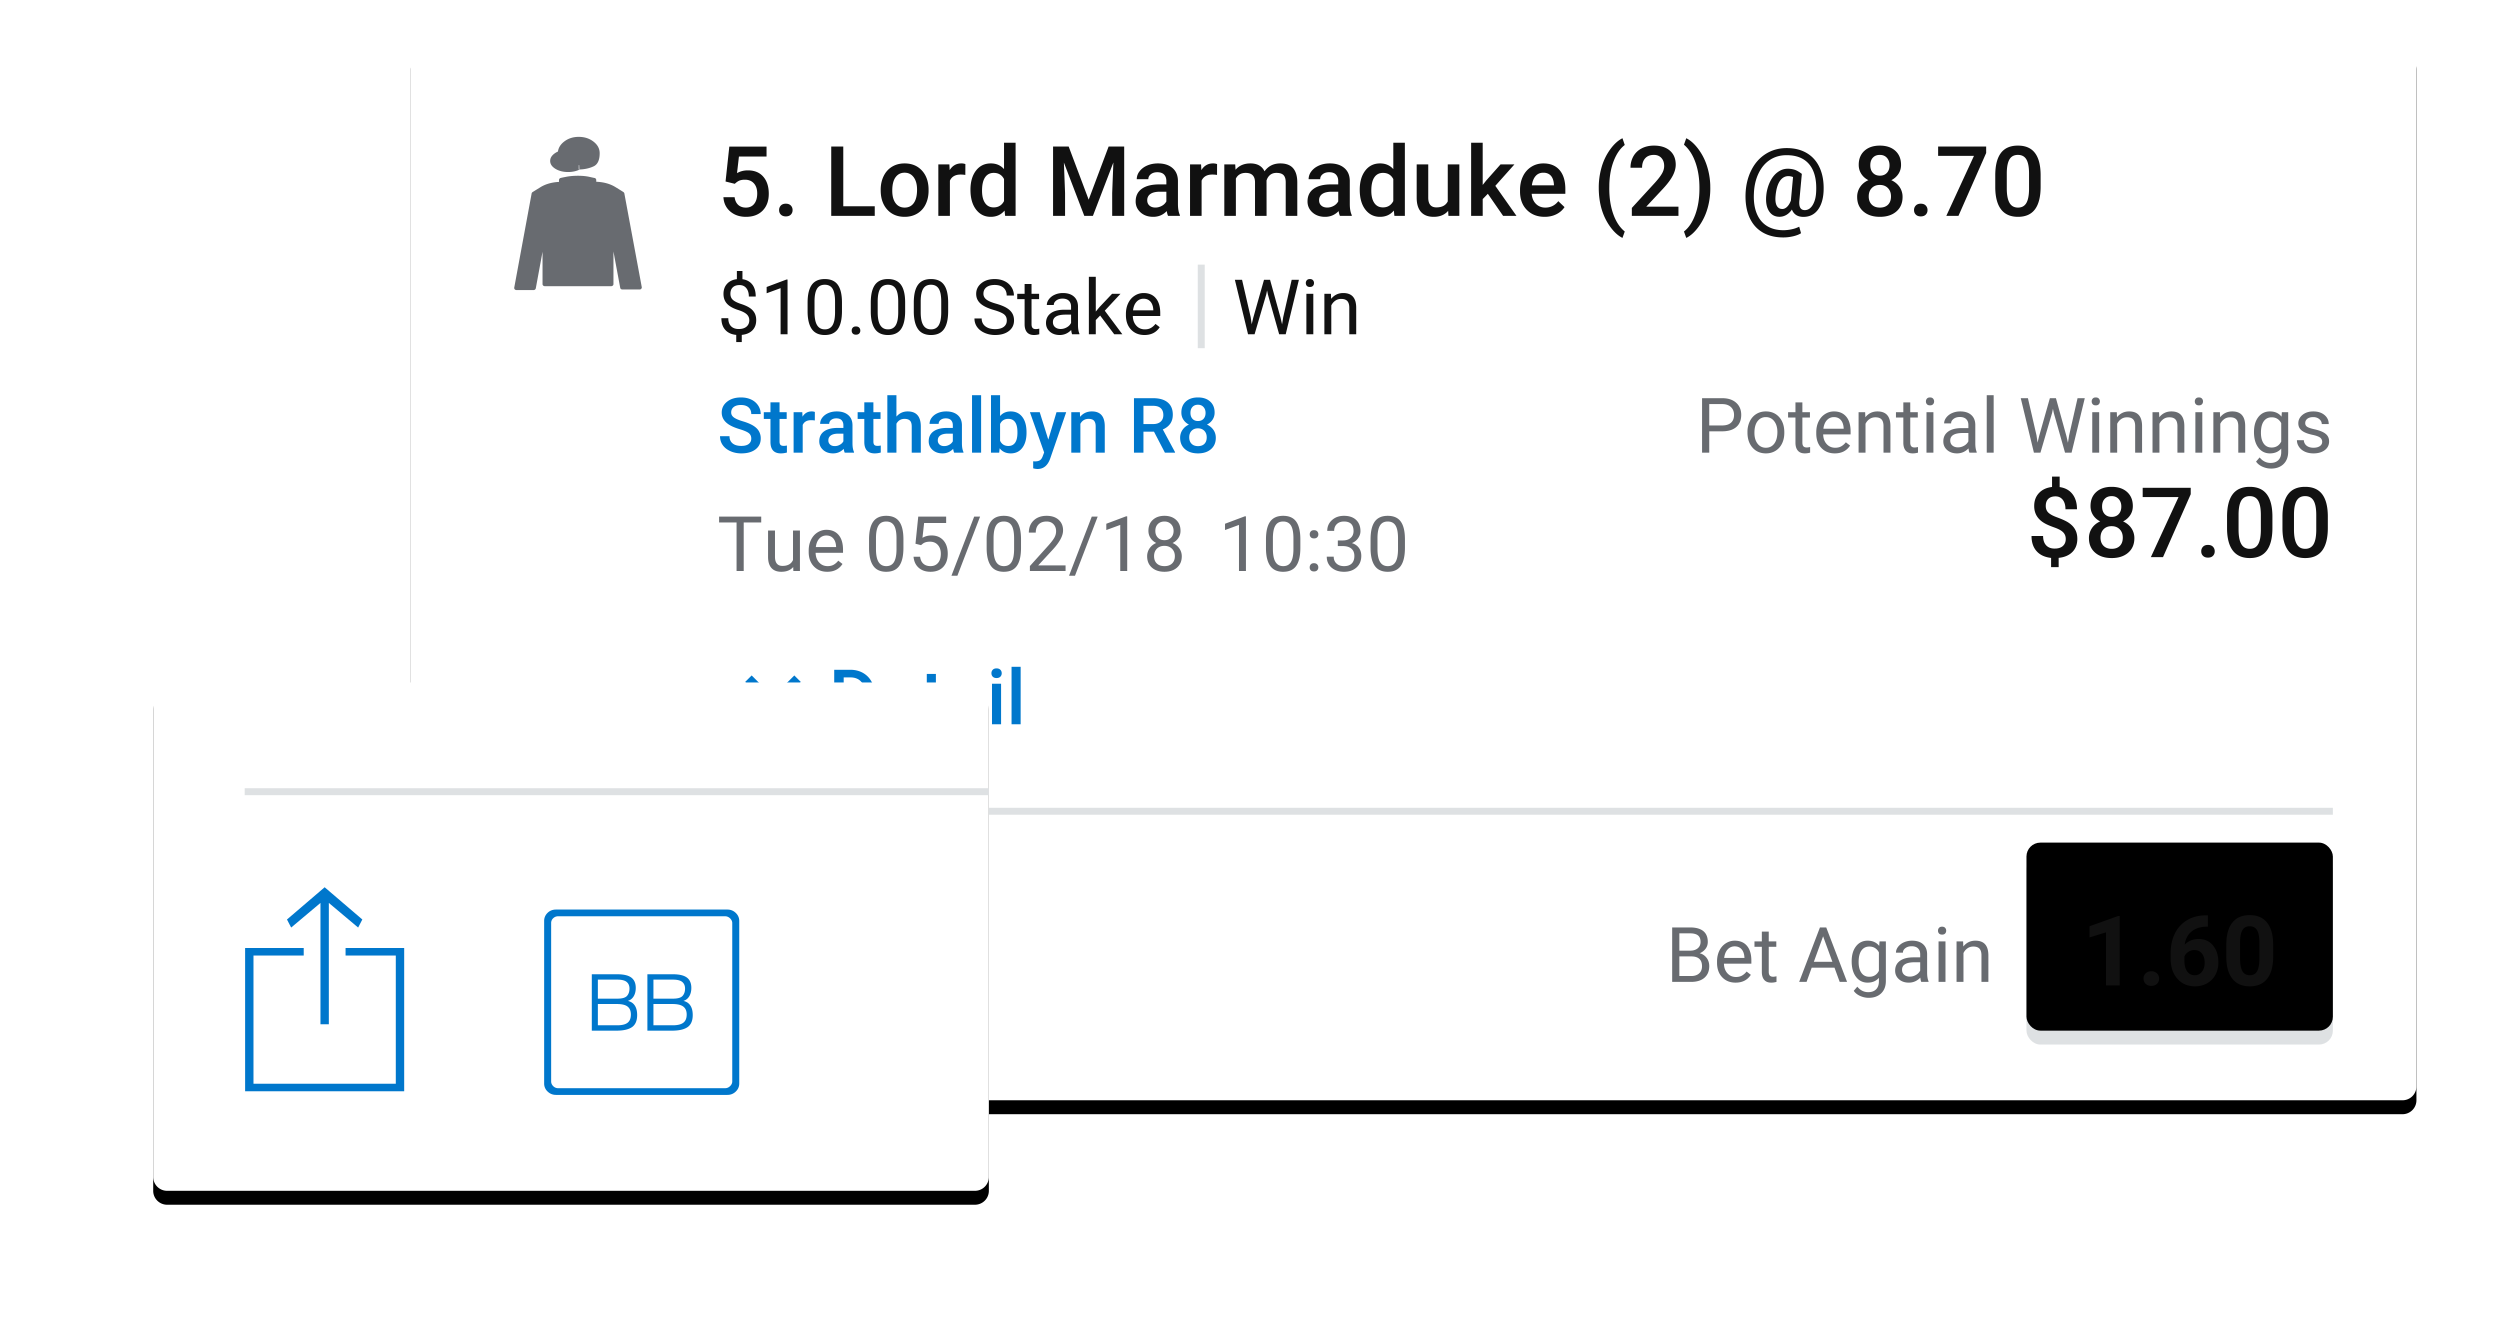 <svg width="359" height="190" xmlns="http://www.w3.org/2000/svg" xmlns:xlink="http://www.w3.org/1999/xlink"><defs><path d="M2 0h284a2 2 0 0 1 2 2v148a2 2 0 0 1-2 2H2a2 2 0 0 1-2-2V2a2 2 0 0 1 2-2Z" id="b"/><path d="M20.43 3.547H3.593a.684.684 0 0 0-.502.205.684.684 0 0 0-.206.503v16.584c0 .182.069.346.206.49a.666.666 0 0 0 .502.218H20.43a.678.678 0 0 0 .491-.217.678.678 0 0 0 .217-.491V4.255a.628.628 0 0 0-.057-.263.823.823 0 0 0-.171-.24.732.732 0 0 0-.217-.148.628.628 0 0 0-.263-.057Zm.218-.703c.329 0 .61.117.844.351.235.235.352.516.352.844v17.016c0 .328-.117.61-.352.843a1.15 1.15 0 0 1-.844.352H3.375a1.15 1.15 0 0 1-.844-.352 1.15 1.15 0 0 1-.351-.843V4.039c0-.328.113-.61.34-.844a1.14 1.14 0 0 1 .855-.351h17.273ZM6.984 15.524V9.616H9.54c.656 0 1.133.117 1.43.352.297.234.445.593.445 1.078 0 .344-.07.637-.21.879-.142.242-.337.402-.587.48.313.078.547.242.703.492.157.25.235.579.235.985 0 .594-.172 1.015-.516 1.265-.344.25-.867.375-1.57.375H6.984Zm.61-3.352h1.968c.485 0 .81-.098.973-.293.164-.195.246-.45.246-.762 0-.297-.093-.527-.281-.691-.188-.164-.5-.246-.938-.246H7.595v1.992Zm0 2.789h1.945c.484 0 .836-.09 1.055-.27.219-.18.328-.464.328-.855 0-.375-.11-.652-.328-.832-.219-.18-.578-.27-1.078-.27H7.594v2.227Zm4.992.562V9.617h2.555c.656 0 1.132.117 1.43.352.296.234.445.593.445 1.078 0 .344-.07.637-.211.879-.14.242-.336.402-.586.48.312.078.547.242.703.492.156.25.234.579.234.985 0 .594-.172 1.015-.515 1.265-.344.25-.868.375-1.57.375h-2.485Zm.61-3.351h1.968c.484 0 .809-.098.973-.293.164-.195.246-.45.246-.762 0-.297-.094-.527-.281-.691-.188-.164-.5-.246-.938-.246h-1.969v1.992Zm0 2.789h1.945c.484 0 .84-.09 1.066-.27.227-.18.34-.464.34-.855 0-.375-.113-.652-.34-.832-.227-.18-.59-.27-1.09-.27h-1.922v2.227Z" id="e"/><path id="f" d="M7.063 1.245 4 4.307.938 1.245 0 2.182l4 4 4-4z"/><path d="M2.782 22H.312a.286.286 0 0 1-.13-.032.409.409 0 0 1-.107-.075.542.542 0 0 1-.064-.13.199.199 0 0 1 0-.128L2.503 8.143c0-.03.01-.061.032-.097a.5.5 0 0 1 .075-.097c.043-.028.43-.268 1.16-.72.731-.45 1.619-.705 2.665-.762v-.258c0-.072.021-.136.064-.193a.275.275 0 0 1 .172-.108c.014-.014.28-.071.795-.172.515-.1 1.081-.15 1.697-.15.63 0 1.182.054 1.654.161.473.107.724.161.752.161a.27.27 0 0 1 .15.108.314.314 0 0 1 .065.193v.236c1.074.043 1.991.298 2.75.763.76.466 1.153.713 1.182.741a.5.5 0 0 1 .075.097.193.193 0 0 1 .032.097l2.492 13.406a.232.232 0 0 1 0 .14.267.267 0 0 1-.064.118.207.207 0 0 1-.107.086.406.406 0 0 1-.13.021h-2.47a.348.348 0 0 1-.215-.064.29.29 0 0 1-.107-.194l-.967-5.199v4.684a.276.276 0 0 1-.097.214.329.329 0 0 1-.225.086h-9.54a.329.329 0 0 1-.225-.086.276.276 0 0 1-.097-.214V16.5l-.967 5.242a.321.321 0 0 1-.322.258Zm9.496-19.658c0 .988-.29 1.618-.87 1.89-.58.273-1.242.423-1.987.452-.23.114-.487.204-.774.268a4.1 4.1 0 0 1-.902.097c-.716 0-1.325-.154-1.826-.462-.501-.308-.752-.684-.752-1.128 0-.286.1-.544.3-.773.201-.23.473-.423.817-.58.086-.588.412-1.085.978-1.494C7.827.204 8.497 0 9.27 0c.83 0 1.54.23 2.126.688.588.458.881 1.01.881 1.654ZM9.271 4.684h.085l-.021-.623h-.064v.623Z" id="g"/><path d="M2 0h116a2 2 0 0 1 2 2v69a2 2 0 0 1-2 2H2a2 2 0 0 1-2-2V2a2 2 0 0 1 2-2Z" id="i"/><path d="M25.04 8.721v20.572H2.198V8.72h8.416v1.083H3.4V28.21h20.437V9.804h-7.213V8.721h8.415ZM13.018 2.25 8.811 5.786 8.21 4.629 13.62 0l5.41 4.629-.602 1.157-4.207-3.536v17.421h-1.203V2.25Z" id="j"/><path d="M29.108.964H5.121a.994.994 0 0 0-.716.282.92.92 0 0 0-.293.69v22.743c0 .25.098.475.293.673a.966.966 0 0 0 .716.298h23.987c.26 0 .494-.1.7-.298.206-.198.31-.423.31-.673V1.935a.834.834 0 0 0-.082-.36 1.13 1.13 0 0 0-.553-.532.924.924 0 0 0-.375-.079ZM29.421 0c.467 0 .868.16 1.202.482.334.322.5.707.5 1.157v23.336c0 .45-.166.836-.5 1.157a1.672 1.672 0 0 1-1.202.482H4.809c-.468 0-.868-.16-1.202-.482a1.55 1.55 0 0 1-.501-1.157V1.639c0-.45.161-.835.484-1.157C3.913.161 4.319 0 4.809 0H29.42ZM9.95 17.39v-8.1h3.64c.936 0 1.615.16 2.038.481.423.322.634.815.634 1.479 0 .471-.1.873-.3 1.205-.2.333-.479.552-.835.66.445.106.779.331 1.002.674.222.343.334.793.334 1.35 0 .815-.245 1.393-.735 1.736-.49.343-1.236.514-2.238.514h-3.54Zm.869-4.597h2.805c.69 0 1.152-.134 1.386-.402.234-.268.35-.616.35-1.045 0-.407-.133-.723-.4-.948-.267-.225-.713-.337-1.336-.337H10.82v2.732Zm0 3.825h2.772c.69 0 1.19-.123 1.502-.37.312-.246.468-.637.468-1.173 0-.514-.156-.895-.468-1.141-.311-.247-.823-.37-1.536-.37H10.82v3.054Zm7.113.771v-8.1h3.64c.935 0 1.614.161 2.037.482.423.322.634.815.634 1.479 0 .471-.1.873-.3 1.205-.2.333-.479.552-.835.66.445.106.78.331 1.002.674.223.343.334.793.334 1.35 0 .815-.245 1.393-.735 1.736-.49.343-1.235.514-2.237.514h-3.54Zm.868-4.596h2.805c.69 0 1.152-.134 1.386-.402.234-.268.35-.616.35-1.045 0-.407-.133-.723-.4-.948-.267-.225-.712-.337-1.336-.337h-2.805v2.732Zm0 3.825h2.772c.69 0 1.197-.123 1.52-.37.322-.246.484-.637.484-1.173 0-.514-.162-.895-.485-1.141-.322-.247-.84-.37-1.552-.37H18.8v3.054Z" id="k"/><filter x="-1.4%" y="-1.3%" width="102.8%" height="105.3%" filterUnits="objectBoundingBox" id="a"><feOffset dy="2" in="SourceAlpha" result="shadowOffsetOuter1"/><feGaussianBlur stdDeviation="1" in="shadowOffsetOuter1" result="shadowBlurOuter1"/><feColorMatrix values="0 0 0 0 0 0 0 0 0 0 0 0 0 0 0 0 0 0 0.2 0" in="shadowBlurOuter1"/></filter><filter x="-2.3%" y="-3.7%" width="104.5%" height="107.4%" filterUnits="objectBoundingBox" id="d"><feOffset dy="-2" in="SourceAlpha" result="shadowOffsetInner1"/><feComposite in="shadowOffsetInner1" in2="SourceAlpha" operator="arithmetic" k2="-1" k3="1" result="shadowInnerInner1"/><feColorMatrix values="0 0 0 0 0 0 0 0 0 0 0 0 0 0 0 0 0 0 0.28 0" in="shadowInnerInner1"/></filter><filter x="-15.8%" y="-23.3%" width="131.7%" height="152.1%" filterUnits="objectBoundingBox" id="h"><feOffset dy="2" in="SourceAlpha" result="shadowOffsetOuter1"/><feGaussianBlur stdDeviation="6" in="shadowOffsetOuter1" result="shadowBlurOuter1"/><feColorMatrix values="0 0 0 0 0 0 0 0 0 0 0 0 0 0 0 0 0 0 0.2 0" in="shadowBlurOuter1"/></filter><rect id="c" x="0" y="0" width="44" height="27" rx="2"/></defs><g fill="none" fill-rule="evenodd"><g transform="translate(59 6)"><use fill="#000" filter="url(#a)" xlink:href="#b"/><use fill="#FFF" xlink:href="#b"/></g><g transform="translate(291 123)"><use fill="#DEE1E3" xlink:href="#c"/><use fill="#000" filter="url(#d)" xlink:href="#c"/></g><path d="M304.394 141.5v-9.967h-.212l-4.122 1.477v1.606l2.358-.731v7.615h1.976Zm4.532.075c.328 0 .597-.097.806-.29a.981.981 0 0 0 .315-.756.995.995 0 0 0-.318-.765c-.212-.196-.48-.294-.803-.294-.32 0-.585.098-.797.294a.995.995 0 0 0-.317.765c0 .31.104.562.314.756.21.193.476.29.8.29Zm6.282.062c.647 0 1.227-.146 1.74-.438.512-.291.909-.7 1.19-1.223.28-.525.42-1.11.42-1.757 0-1.012-.256-1.828-.766-2.448-.51-.62-1.199-.93-2.064-.93-.807 0-1.475.27-2.003.807.109-.802.436-1.428.98-1.88.545-.45 1.264-.683 2.157-.697h.192v-1.627h-.328c-1.008.005-1.893.234-2.656.687a4.486 4.486 0 0 0-1.757 1.921c-.408.827-.612 1.781-.612 2.861v.711c0 1.217.323 2.19.967 2.919.645.73 1.492 1.094 2.54 1.094Zm-.041-1.593c-.47 0-.834-.186-1.094-.557-.26-.372-.39-.888-.39-1.549v-.601a1.576 1.576 0 0 1 1.442-.91c.448 0 .803.167 1.067.5.265.332.397.77.397 1.312 0 .533-.131.968-.393 1.303a1.244 1.244 0 0 1-1.029.502Zm7.902 1.593c1.099 0 1.933-.365 2.502-1.094.57-.73.855-1.782.855-3.158v-1.832c-.014-1.336-.308-2.36-.882-3.073-.574-.713-1.404-1.07-2.488-1.07-1.085 0-1.916.36-2.492 1.08-.577.72-.865 1.775-.865 3.165v1.832c.014 1.336.308 2.361.882 3.076.574.716 1.404 1.074 2.488 1.074Zm0-1.593c-.487 0-.842-.197-1.063-.591-.22-.395-.331-.997-.331-1.808v-2.42c.013-.761.13-1.32.352-1.679.22-.357.564-.536 1.029-.536.478 0 .83.188 1.056.564.225.376.338.976.338 1.801v2.365c-.009.78-.12 1.358-.335 1.737-.214.378-.563.567-1.046.567Z" fill="#111" fill-rule="nonzero"/><path d="M242.837 141c.83 0 1.473-.2 1.928-.602.455-.4.682-.952.682-1.654 0-.458-.123-.853-.368-1.184a1.814 1.814 0 0 0-1.002-.674 2.02 2.02 0 0 0 .849-.653c.208-.28.312-.604.312-.97 0-.687-.214-1.206-.642-1.557-.428-.35-1.066-.526-1.915-.526h-2.557V141h2.713Zm-.124-4.485h-1.557v-2.487h1.525c.512 0 .893.098 1.144.293.25.195.376.508.376.937 0 .387-.135.693-.406.919-.27.225-.63.338-1.082.338Zm.145 3.642h-1.702v-2.815h1.718c1.024 0 1.536.471 1.536 1.413 0 .437-.138.78-.416 1.028-.277.25-.656.374-1.136.374Zm6.37.95c.974 0 1.705-.374 2.192-1.122l-.607-.473a2.24 2.24 0 0 1-.64.57c-.243.143-.54.214-.891.214-.494 0-.901-.176-1.222-.529-.32-.352-.488-.815-.502-1.388h3.937v-.414c0-.927-.21-1.64-.629-2.137-.418-.498-1.006-.747-1.761-.747-.462 0-.891.128-1.287.384-.395.256-.703.61-.923 1.064-.22.453-.33.967-.33 1.544v.182c0 .867.246 1.559.74 2.076.495.518 1.136.776 1.923.776Zm1.273-3.544h-2.91c.064-.527.232-.936.504-1.228a1.325 1.325 0 0 1 1.01-.438c.415 0 .745.14.988.417.244.277.38.668.408 1.173v.076Zm3.84 3.544c.248 0 .502-.035.763-.107v-.806c-.2.043-.358.065-.472.065-.233 0-.398-.058-.495-.175-.096-.116-.145-.29-.145-.523v-3.604h1.085v-.769h-1.085v-1.407H253v1.407h-1.058v.769h1.058v3.604c0 .494.113.875.338 1.144.226.268.56.402 1.005.402Zm5.082-.107.735-2.041h3.277l.746 2.041h1.059l-2.992-7.82h-.903L258.36 141h1.064Zm3.706-2.89h-2.659l1.327-3.657 1.332 3.657Zm5.215 5.178c.752 0 1.35-.217 1.797-.65.445-.433.668-1.026.668-1.778v-5.672h-.907l-.049.645c-.397-.501-.95-.752-1.66-.752-.69 0-1.245.268-1.664.803-.42.535-.629 1.256-.629 2.162 0 .945.21 1.692.631 2.24.421.547.972.821 1.652.821.687 0 1.23-.229 1.627-.687v.5c0 .494-.135.877-.405 1.149s-.647.408-1.13.408c-.617 0-1.138-.263-1.564-.79l-.515.597c.21.311.517.556.918.736.401.179.811.268 1.23.268Zm.086-3.024c-.483 0-.86-.187-1.128-.561-.269-.374-.403-.889-.403-1.544 0-.738.136-1.295.408-1.67.273-.377.65-.565 1.134-.565.608 0 1.065.278 1.37.833v2.653c-.294.57-.754.854-1.381.854Zm5.672.843c.64 0 1.192-.24 1.654-.72.036.294.082.498.14.613h1.042v-.086c-.136-.315-.204-.74-.204-1.273v-2.675c-.015-.587-.212-1.048-.591-1.383-.38-.335-.904-.502-1.574-.502-.422 0-.81.079-1.163.236a2.108 2.108 0 0 0-.838.642c-.206.27-.308.55-.308.84h.999c0-.253.12-.47.36-.65.24-.178.537-.268.891-.268.405 0 .71.103.918.31.208.205.312.482.312.829v.457h-.967c-.834 0-1.481.167-1.941.502-.46.335-.69.805-.69 1.41 0 .497.183.908.55 1.232.367.324.837.486 1.41.486Zm.145-.864c-.326 0-.593-.088-.8-.264-.208-.175-.312-.418-.312-.73 0-.713.609-1.069 1.826-1.069h.779v1.193a1.462 1.462 0 0 1-.607.628c-.28.161-.575.242-.886.242Zm4.635-6.032c.193 0 .34-.054.44-.161.1-.108.15-.242.15-.403a.587.587 0 0 0-.15-.408c-.1-.111-.247-.167-.44-.167s-.34.056-.438.167a.593.593 0 0 0-.147.408c0 .161.049.295.147.403.099.107.245.16.438.16Zm.489 6.789v-5.812h-.994V141h.994Zm2.583 0v-4.141a1.75 1.75 0 0 1 .57-.677c.243-.172.526-.258.848-.258.398 0 .69.1.878.301.188.2.284.51.288.93V141h.993v-3.84c-.01-1.386-.63-2.079-1.858-2.079-.716 0-1.296.28-1.74.838l-.032-.73h-.94V141h.993Z" fill="#686B70" fill-rule="nonzero"/><path d="M71 116h264v1H71z" fill="#DEE1E3"/><g transform="translate(71.5 126)"><use fill="#07C" xlink:href="#e"/></g><g fill-rule="nonzero"><path d="M303.24 80.137c.985 0 1.773-.257 2.365-.77.593-.512.89-1.206.89-2.08a2.5 2.5 0 0 0-.421-1.423c-.28-.419-.68-.75-1.2-.991a2.608 2.608 0 0 0 1.025-.899c.251-.38.376-.814.376-1.302 0-.848-.273-1.52-.82-2.017-.547-.496-1.287-.745-2.222-.745-.93 0-1.668.249-2.214.745-.547.497-.82 1.17-.82 2.017 0 .488.123.922.372 1.302.248.38.587.68 1.015.899-.51.228-.907.554-1.19.978a2.53 2.53 0 0 0-.423 1.435c0 .87.297 1.563.892 2.078.594.515 1.386.773 2.375.773Zm0-5.913c-.424 0-.76-.135-1.008-.404s-.373-.63-.373-1.087c0-.46.123-.823.37-1.09.246-.267.58-.4 1.004-.4.424 0 .761.14 1.012.42.25.28.376.637.376 1.07 0 .456-.124.818-.372 1.087-.249.27-.585.404-1.009.404Zm0 4.587c-.501 0-.894-.146-1.179-.438-.285-.292-.427-.681-.427-1.169 0-.497.144-.895.434-1.196.29-.301.675-.451 1.159-.451.483 0 .871.151 1.165.454.294.303.441.7.441 1.193 0 .506-.14.9-.42 1.183-.28.282-.671.424-1.173.424ZM310.61 80l3.978-9.03v-.923h-6.898v1.333h5.148L308.866 80h1.743Zm6.453.075c.31 0 .549-.085.717-.256a.882.882 0 0 0 .253-.646.914.914 0 0 0-.253-.66c-.168-.175-.408-.263-.717-.263-.306 0-.543.088-.711.263a.914.914 0 0 0-.253.66c0 .264.086.48.26.65.173.168.407.252.704.252Zm6.008.062c1.094 0 1.909-.364 2.444-1.09.536-.728.803-1.806.803-3.237v-1.723c-.013-1.39-.288-2.434-.823-3.13-.536-.698-1.348-1.047-2.437-1.047-1.099 0-1.916.358-2.451 1.073-.536.716-.803 1.79-.803 3.22v1.723c.013 1.39.293 2.44.837 3.148.545.708 1.355 1.063 2.43 1.063Zm0-1.326c-.556 0-.964-.228-1.223-.684-.26-.456-.39-1.148-.39-2.078v-2.256c.014-.875.148-1.519.403-1.931.256-.413.654-.619 1.197-.619.556 0 .961.218 1.216.653.256.435.383 1.12.383 2.054v2.25c-.013.897-.148 1.557-.403 1.978-.255.422-.65.633-1.183.633Zm7.957 1.326c1.094 0 1.909-.364 2.444-1.09.536-.728.803-1.806.803-3.237v-1.723c-.013-1.39-.288-2.434-.823-3.13-.536-.698-1.348-1.047-2.437-1.047-1.099 0-1.916.358-2.451 1.073-.536.716-.803 1.79-.803 3.22v1.723c.013 1.39.293 2.44.837 3.148.545.708 1.355 1.063 2.43 1.063Zm0-1.326c-.556 0-.964-.228-1.223-.684-.26-.456-.39-1.148-.39-2.078v-2.256c.014-.875.148-1.519.403-1.931.256-.413.654-.619 1.197-.619.556 0 .961.218 1.216.653.256.435.383 1.12.383 2.054v2.25c-.013.897-.148 1.557-.403 1.978-.255.422-.65.633-1.183.633ZM295.623 81.442V80.11c.843-.086 1.5-.369 1.972-.847.472-.479.708-1.103.708-1.873 0-.41-.062-.768-.185-1.074a2.485 2.485 0 0 0-.526-.81 3.514 3.514 0 0 0-.841-.625c-.333-.182-.79-.38-1.374-.595-.583-.214-.997-.44-1.24-.68-.245-.24-.366-.557-.366-.954 0-.442.123-.781.369-1.018s.588-.356 1.025-.356c.442 0 .792.166 1.05.496.257.33.386.783.386 1.357h1.654c0-.893-.217-1.62-.65-2.177-.432-.559-1.045-.895-1.838-1.009V68.44h-1.094v1.49c-.789.092-1.413.381-1.873.869-.46.487-.69 1.11-.69 1.866 0 1.117.53 1.96 1.592 2.53.32.173.766.36 1.34.563.574.203.984.431 1.23.684.247.253.37.573.37.96 0 .415-.136.748-.407.998-.271.251-.667.376-1.186.376-.529 0-.938-.157-1.227-.471-.29-.315-.434-.76-.434-1.333h-1.661c0 .902.242 1.627.728 2.174.485.546 1.179.87 2.081.97v1.326h1.087Z" fill="#111"/><path d="M245.448 65v-3.062h1.842c.884 0 1.564-.205 2.038-.615.475-.41.712-.994.712-1.753 0-.72-.243-1.298-.728-1.735-.485-.437-1.155-.655-2.011-.655h-2.884V65h1.03Zm1.853-3.905h-1.853v-3.067h1.912c.512.011.915.156 1.208.435.294.28.44.652.44 1.118 0 .49-.146.865-.44 1.125-.293.26-.716.39-1.267.39Zm6.284 4.012c.523 0 .986-.125 1.388-.376.403-.25.713-.6.93-1.05.216-.449.325-.957.325-1.522v-.07c0-.91-.245-1.638-.734-2.186-.488-.548-1.128-.822-1.92-.822-.512 0-.967.124-1.367.37-.399.248-.71.599-.934 1.053a3.433 3.433 0 0 0-.336 1.537v.07c0 .902.244 1.627.733 2.175.489.547 1.127.821 1.915.821Zm0-.81c-.501 0-.901-.196-1.2-.586-.3-.39-.449-.908-.449-1.552 0-.727.15-1.286.451-1.676.301-.39.697-.586 1.187-.586.502 0 .903.198 1.206.594.303.396.454.912.454 1.55 0 .712-.149 1.266-.446 1.662-.297.396-.698.593-1.203.593Zm5.586.81c.247 0 .501-.035.763-.107v-.806c-.2.043-.358.065-.473.065-.233 0-.398-.058-.494-.175-.097-.116-.145-.29-.145-.523v-3.604h1.085v-.769h-1.085v-1.407h-.994v1.407h-1.058v.769h1.058v3.604c0 .494.113.875.339 1.144.225.268.56.402 1.004.402Zm4.308 0c.973 0 1.704-.374 2.19-1.122l-.606-.473a2.24 2.24 0 0 1-.64.57c-.243.143-.54.214-.89.214-.495 0-.902-.176-1.223-.529-.32-.352-.488-.815-.502-1.388h3.937v-.414c0-.927-.21-1.64-.628-2.137-.42-.498-1.006-.747-1.762-.747-.462 0-.89.128-1.286.384s-.704.61-.924 1.064c-.22.453-.33.967-.33 1.544v.182c0 .867.247 1.559.74 2.076.495.518 1.136.776 1.924.776Zm1.272-3.544h-2.91c.064-.527.232-.936.504-1.228a1.325 1.325 0 0 1 1.01-.438c.415 0 .745.14.988.417.244.277.38.668.408 1.173v.075ZM267.888 65v-4.141a1.75 1.75 0 0 1 .57-.677c.243-.172.526-.258.848-.258.398 0 .69.1.878.301.188.2.284.51.288.93V65h.993v-3.84c-.01-1.386-.63-2.079-1.858-2.079-.716 0-1.296.28-1.74.838l-.033-.73h-.94V65h.994Zm6.773.107c.247 0 .501-.035.763-.107v-.806c-.2.043-.358.065-.473.065-.233 0-.397-.058-.494-.175-.097-.116-.145-.29-.145-.523v-3.604h1.085v-.769h-1.085v-1.407h-.994v1.407h-1.058v.769h1.058v3.604c0 .494.113.875.339 1.144.225.268.56.402 1.004.402Zm2.487-6.896c.193 0 .34-.054.44-.161.1-.108.15-.242.15-.403a.587.587 0 0 0-.15-.408c-.1-.111-.247-.167-.44-.167s-.34.056-.438.167a.593.593 0 0 0-.147.408c0 .161.049.295.147.403.099.107.245.16.438.16Zm.489 6.789v-5.812h-.994V65h.994Zm3.384.107c.64 0 1.192-.24 1.654-.72.036.294.082.498.14.613h1.041v-.086c-.136-.315-.204-.74-.204-1.273v-2.675c-.014-.587-.21-1.048-.59-1.383-.38-.335-.905-.502-1.574-.502-.423 0-.81.079-1.163.236a2.108 2.108 0 0 0-.838.642c-.206.27-.309.55-.309.84h1c0-.253.12-.47.36-.65.239-.178.536-.268.89-.268.405 0 .711.103.92.31.207.205.31.482.31.829v.457h-.966c-.834 0-1.482.167-1.942.502-.46.335-.69.805-.69 1.41 0 .497.184.908.55 1.232.368.324.838.486 1.41.486Zm.145-.864c-.326 0-.593-.088-.8-.264-.208-.175-.312-.418-.312-.73 0-.713.608-1.069 1.826-1.069h.779v1.193a1.462 1.462 0 0 1-.607.628c-.28.161-.575.242-.886.242Zm5.124.757v-8.25h-.994V65h.994Zm6.719 0 1.67-5.699.124-.596.123.596L296.538 65h.94l1.896-7.82h-1.037l-1.214 5.35-.166 1.052-.215-.945-1.51-5.457h-.87l-1.547 5.457-.22.929-.15-1.031-1.236-5.355h-1.03l1.89 7.82h.94Zm7.944-6.79c.193 0 .34-.053.44-.16.1-.108.15-.242.15-.403a.587.587 0 0 0-.15-.408c-.1-.111-.247-.167-.44-.167-.194 0-.34.056-.438.167a.593.593 0 0 0-.148.408c0 .161.05.295.148.403.098.107.244.16.438.16Zm.488 6.79v-5.812h-.993V65h.993Zm2.584 0v-4.141a1.75 1.75 0 0 1 .57-.677c.243-.172.526-.258.848-.258.397 0 .69.1.878.301.188.2.284.51.287.93V65h.994v-3.84c-.01-1.386-.63-2.079-1.858-2.079-.716 0-1.297.28-1.74.838l-.033-.73h-.94V65h.994Zm6.07 0v-4.141a1.75 1.75 0 0 1 .569-.677c.243-.172.526-.258.848-.258.398 0 .69.1.878.301.188.2.284.51.288.93V65h.993v-3.84c-.01-1.386-.63-2.079-1.858-2.079-.716 0-1.296.28-1.74.838l-.032-.73h-.94V65h.993Zm5.666-6.79c.193 0 .34-.053.44-.16.1-.108.15-.242.15-.403a.587.587 0 0 0-.15-.408c-.1-.111-.247-.167-.44-.167-.194 0-.34.056-.438.167a.593.593 0 0 0-.148.408c0 .161.05.295.148.403.098.107.244.16.438.16Zm.489 6.79v-5.812h-.994V65h.994Zm2.583 0v-4.141a1.75 1.75 0 0 1 .57-.677c.243-.172.526-.258.848-.258.397 0 .69.1.878.301.188.2.284.51.288.93V65h.993v-3.84c-.01-1.386-.63-2.079-1.858-2.079-.716 0-1.296.28-1.74.838l-.033-.73h-.94V65h.994Zm7.283 2.288c.752 0 1.351-.217 1.797-.65.446-.433.669-1.026.669-1.778v-5.672h-.908l-.049.645c-.397-.501-.95-.752-1.66-.752-.69 0-1.245.268-1.664.803-.42.535-.629 1.256-.629 2.162 0 .945.21 1.692.631 2.24.421.547.972.821 1.652.821.688 0 1.23-.229 1.628-.687v.5c0 .494-.136.877-.406 1.149s-.647.408-1.13.408c-.616 0-1.137-.263-1.564-.79l-.515.597c.211.311.517.556.918.736.401.179.811.268 1.23.268Zm.086-3.024c-.483 0-.86-.187-1.128-.561-.268-.374-.403-.889-.403-1.544 0-.738.136-1.295.409-1.67.272-.377.65-.565 1.133-.565.609 0 1.065.278 1.37.833v2.653c-.294.57-.754.854-1.38.854Zm6.016.843c.662 0 1.201-.156 1.616-.47.416-.313.624-.73.624-1.248 0-.312-.075-.576-.223-.793-.149-.216-.377-.402-.685-.555-.308-.154-.71-.287-1.206-.398-.496-.11-.839-.227-1.029-.35a.603.603 0 0 1-.284-.542c0-.254.102-.46.306-.617.204-.158.487-.237.849-.237.35 0 .641.099.872.296.231.197.347.431.347.703h.999c0-.53-.205-.965-.615-1.305-.41-.34-.945-.51-1.603-.51-.627 0-1.142.165-1.545.494-.402.33-.604.732-.604 1.209 0 .286.07.533.212.74.142.209.36.388.656.538.295.15.694.28 1.197.387.503.107.856.235 1.058.384a.732.732 0 0 1 .304.625c0 .255-.114.458-.341.61-.228.152-.53.228-.905.228-.408 0-.737-.097-.986-.292a1.029 1.029 0 0 1-.4-.793h-.994c0 .344.102.664.304.96.202.295.482.525.84.69.358.164.77.246 1.236.246Z" fill="#686B70"/></g><g><g transform="translate(107 95.75)" fill="#07C"><path d="M15.045 8.25c.706 0 1.332-.152 1.878-.457a3.112 3.112 0 0 0 1.262-1.3c.295-.562.443-1.213.443-1.954v-.393c0-.73-.147-1.378-.44-1.944a3.15 3.15 0 0 0-1.244-1.31C16.41.584 15.796.43 15.104.43h-2.31v7.82h2.251Zm-.005-1.085h-.886v-5.64h.95c.702 0 1.238.224 1.606.672.37.447.554 1.095.554 1.944v.435c-.007.834-.202 1.475-.583 1.92-.381.446-.928.669-1.641.669Zm7.375 1.192c.483 0 .919-.095 1.307-.287.389-.192.7-.461.932-.808l-.703-.672c-.376.484-.863.725-1.461.725-.426 0-.78-.14-1.061-.419-.281-.279-.441-.658-.48-1.138h3.797V5.23c0-.923-.216-1.638-.648-2.143-.431-.505-1.042-.757-1.834-.757-.498 0-.949.127-1.353.381-.405.255-.72.61-.943 1.067-.224.456-.336.974-.336 1.554v.162c0 .866.257 1.56.771 2.08.514.522 1.184.782 2.012.782Zm1.042-3.555H20.97c.06-.448.201-.797.421-1.048.22-.25.51-.376.868-.376.361 0 .644.112.848.336.205.224.32.554.35.991v.097Zm4.135 3.555c.276 0 .562-.04.86-.123v-1.01a2.01 2.01 0 0 1-.457.054c-.225 0-.382-.05-.47-.148-.088-.098-.131-.259-.131-.48V3.404h1.025v-.967h-1.025V1.026h-1.306v1.412h-.956v.967h.956v3.293c0 1.106.502 1.66 1.504 1.66Zm3.62 0c.602 0 1.11-.216 1.526-.65.043.251.093.432.15.543h1.332v-.091c-.147-.312-.22-.729-.22-1.252v-2.62c-.01-.62-.218-1.101-.623-1.443-.405-.342-.947-.513-1.627-.513-.448 0-.854.079-1.217.236-.363.158-.65.375-.862.653a1.449 1.449 0 0 0-.317.894h1.305a.69.69 0 0 1 .285-.566c.19-.149.433-.223.73-.223.344 0 .6.09.768.27.169.182.253.423.253.723V4.7h-.8c-.856 0-1.514.165-1.974.497-.46.33-.69.806-.69 1.426 0 .49.184.902.553 1.235.369.333.845.5 1.428.5Zm.242-1.047c-.28 0-.502-.074-.669-.223a.763.763 0 0 1-.25-.599c0-.308.122-.546.366-.714.243-.168.607-.253 1.09-.253h.704v1.096c-.115.211-.286.38-.513.505-.227.125-.47.188-.728.188Zm4.651-5.693c.237 0 .42-.066.548-.196a.671.671 0 0 0 .194-.492c0-.2-.065-.367-.194-.5-.129-.132-.311-.198-.548-.198-.236 0-.418.066-.545.199a.693.693 0 0 0-.19.5c0 .196.063.36.19.49.127.131.31.197.545.197Zm.65 6.633V2.438H35.45V8.25h1.305Zm2.81 0V0h-1.306v8.25h1.305Z" fill-rule="nonzero"/><use xlink:href="#f"/></g><g fill="#686B70" fill-rule="nonzero"><path d="M178.916 82v-7.858h-.156l-2.847 1.069v.902l2.004-.736V82h.999Zm5.355.107c.845 0 1.466-.282 1.863-.848.398-.566.596-1.43.596-2.594v-1.29c-.01-1.124-.214-1.955-.612-2.494-.397-.54-1.017-.809-1.858-.809-.849 0-1.472.28-1.87.838-.397.559-.596 1.413-.596 2.562V78.8c.015 1.1.222 1.925.623 2.479.402.553 1.02.83 1.854.83Zm0-.81c-.498 0-.87-.202-1.115-.605-.245-.403-.368-1.027-.368-1.872v-1.59c.007-.794.127-1.383.36-1.767.233-.383.603-.574 1.112-.574.512 0 .886.192 1.122.577.237.385.355.998.355 1.84v1.627c-.01.817-.135 1.414-.373 1.794-.239.38-.603.57-1.093.57Zm4.42-3.98c.204 0 .359-.056.465-.167a.577.577 0 0 0 .158-.414.61.61 0 0 0-.158-.43c-.106-.114-.261-.171-.465-.171-.204 0-.357.057-.46.172a.622.622 0 0 0-.152.43c0 .164.05.302.153.413.102.11.255.166.459.166Zm-.005 4.742c.204 0 .359-.055.464-.166a.577.577 0 0 0 .159-.414.61.61 0 0 0-.159-.43c-.105-.114-.26-.172-.464-.172-.205 0-.358.058-.46.172a.622.622 0 0 0-.153.43c0 .165.051.303.153.414.102.11.255.166.46.166Zm4.318.048c.734 0 1.33-.205 1.788-.617.459-.412.688-.969.688-1.67 0-.455-.117-.84-.352-1.155-.234-.316-.566-.541-.996-.677.38-.158.68-.396.9-.715.22-.318.33-.648.33-.988 0-.695-.21-1.237-.629-1.627-.419-.39-.997-.586-1.734-.586-.699 0-1.274.205-1.727.615-.453.41-.68.925-.68 1.544h.994c0-.404.128-.73.384-.974.256-.246.599-.368 1.029-.368.913 0 1.37.458 1.37 1.375 0 .408-.135.732-.404.972-.268.24-.637.363-1.106.37h-.747v.811h.747c.526.008.93.133 1.208.376.28.244.42.593.42 1.048 0 .469-.128.829-.382 1.08-.254.25-.621.375-1.101.375-.451 0-.811-.123-1.08-.37-.268-.247-.403-.577-.403-.988h-.999c0 .651.23 1.176.69 1.573.46.398 1.058.596 1.792.596Zm6.284 0c.845 0 1.466-.282 1.864-.848.397-.566.596-1.43.596-2.594v-1.29c-.01-1.124-.215-1.955-.612-2.494-.398-.54-1.017-.809-1.859-.809-.848 0-1.471.28-1.869.838-.397.559-.596 1.413-.596 2.562V78.8c.014 1.1.222 1.925.623 2.479.401.553 1.019.83 1.853.83Zm0-.81c-.498 0-.87-.202-1.114-.605-.246-.403-.368-1.027-.368-1.872v-1.59c.007-.794.127-1.383.36-1.767.232-.383.603-.574 1.111-.574.512 0 .887.192 1.123.577.236.385.354.998.354 1.84v1.627c-.01.817-.135 1.414-.373 1.794-.238.38-.602.57-1.093.57ZM106.797 82v-6.972h2.514v-.848h-6.048v.848h2.508V82h1.026Zm5.404.107c.748 0 1.316-.227 1.702-.682l.022.575h.945v-5.812h-.994v4.228c-.25.565-.755.848-1.514.848-.716 0-1.074-.44-1.074-1.321v-3.755h-.994v3.782c.004.705.167 1.238.491 1.598.324.36.796.54 1.416.54Zm6.59 0c.974 0 1.704-.374 2.191-1.122l-.607-.473a2.24 2.24 0 0 1-.639.57c-.243.143-.54.214-.891.214-.494 0-.902-.176-1.222-.529-.32-.352-.488-.815-.502-1.388h3.937v-.414c0-.927-.21-1.64-.629-2.137-.419-.498-1.006-.747-1.762-.747-.461 0-.89.128-1.286.384s-.704.61-.924 1.064c-.22.453-.33.967-.33 1.544v.182c0 .867.247 1.559.741 2.076.494.518 1.135.776 1.923.776Zm1.273-3.544h-2.911c.064-.527.233-.936.505-1.228a1.325 1.325 0 0 1 1.01-.438c.415 0 .744.14.988.417.243.277.38.668.408 1.173v.076Zm7.208 3.544c.845 0 1.466-.282 1.864-.848.397-.566.596-1.43.596-2.594v-1.29c-.01-1.124-.215-1.955-.612-2.494-.398-.54-1.017-.809-1.859-.809-.848 0-1.471.28-1.869.838-.397.559-.596 1.413-.596 2.562V78.8c.014 1.1.222 1.925.623 2.479.401.553 1.019.83 1.853.83Zm0-.81c-.498 0-.87-.202-1.115-.605-.245-.403-.367-1.027-.367-1.872v-1.59c.007-.794.127-1.383.36-1.767.232-.383.603-.574 1.111-.574.512 0 .886.192 1.123.577.236.385.354.998.354 1.84v1.627c-.01.817-.135 1.414-.373 1.794-.238.38-.602.57-1.093.57Zm6.349.81c.78 0 1.388-.231 1.823-.695.435-.464.653-1.099.653-1.904 0-.802-.21-1.439-.629-1.91-.419-.47-.984-.706-1.697-.706-.487 0-.922.113-1.305.338l.236-2.132h3.164v-.918h-4.007l-.398 3.9.795.203.264-.215c.247-.19.587-.284 1.02-.284.473 0 .851.158 1.136.475.285.317.427.737.427 1.26 0 .555-.132.99-.395 1.305-.263.315-.625.472-1.087.472-.423 0-.763-.113-1.02-.34-.259-.228-.418-.566-.479-1.013h-.94c.061.677.31 1.207.747 1.59s1 .574 1.692.574Zm3.861.564 3.26-8.491h-.848l-3.266 8.491h.854Zm6.677-.564c.845 0 1.466-.282 1.863-.848.398-.566.597-1.43.597-2.594v-1.29c-.011-1.124-.215-1.955-.613-2.494-.397-.54-1.017-.809-1.858-.809-.849 0-1.472.28-1.87.838-.397.559-.595 1.413-.595 2.562V78.8c.014 1.1.222 1.925.623 2.479.4.553 1.018.83 1.853.83Zm0-.81c-.498 0-.87-.202-1.115-.605-.245-.403-.368-1.027-.368-1.872v-1.59c.007-.794.127-1.383.36-1.767.233-.383.603-.574 1.112-.574.512 0 .886.192 1.123.577.236.385.354.998.354 1.84v1.627c-.01.817-.135 1.414-.373 1.794-.238.38-.603.57-1.093.57Zm8.857.703v-.811h-3.927l2.095-2.272c.981-1.063 1.472-1.98 1.472-2.75 0-.634-.212-1.141-.634-1.523-.423-.381-.997-.572-1.724-.572-.777 0-1.398.222-1.861.666-.464.444-.696 1.026-.696 1.746h.994c0-.501.137-.893.41-1.174.275-.28.659-.421 1.153-.421.412 0 .741.13.988.392.247.261.37.596.37 1.004 0 .305-.075.599-.228.884-.152.284-.428.654-.83 1.109l-2.706 3.008V82h5.124Zm1.353.671 3.26-8.491h-.848l-3.266 8.491h.854Zm7.498-.671v-7.858h-.156l-2.846 1.069v.902l2.003-.736V82h1Zm5.35.107c.745 0 1.345-.2 1.802-.601.456-.401.685-.94.685-1.617 0-.426-.12-.807-.358-1.144a2.241 2.241 0 0 0-.969-.768c.35-.172.63-.41.835-.714.206-.305.309-.652.309-1.042 0-.66-.212-1.182-.636-1.569-.425-.386-.98-.58-1.668-.58-.691 0-1.248.194-1.67.58-.423.387-.634.91-.634 1.569 0 .386.1.732.3 1.036.2.305.475.543.822.715a2.156 2.156 0 0 0-.959.773 1.99 1.99 0 0 0-.346 1.144c0 .673.226 1.211.68 1.614.452.403 1.055.604 1.807.604Zm0-4.538c-.398 0-.715-.123-.954-.368-.238-.245-.357-.567-.357-.964 0-.416.121-.744.363-.986.241-.241.557-.362.948-.362.38 0 .693.125.94.376.247.25.37.574.37.972 0 .397-.119.719-.357.964s-.556.368-.953.368Zm0 3.727c-.47 0-.835-.127-1.099-.381-.263-.254-.394-.603-.394-1.047 0-.444.135-.802.405-1.075.27-.272.63-.408 1.077-.408.448 0 .81.138 1.088.414.277.276.416.632.416 1.069 0 .44-.133.788-.397 1.044-.265.256-.63.384-1.096.384Z"/></g><path d="M106.459 65.107c.856 0 1.533-.192 2.033-.577.5-.385.75-.903.75-1.555a2.07 2.07 0 0 0-.259-1.05c-.171-.299-.442-.564-.81-.795-.37-.23-.858-.437-1.467-.618-.609-.18-1.046-.367-1.31-.558-.265-.192-.398-.43-.398-.717 0-.34.123-.605.368-.795.245-.19.59-.285 1.034-.285.476 0 .842.116 1.098.347.256.23.384.55.384.958h1.354c0-.45-.122-.862-.365-1.232a2.39 2.39 0 0 0-1.005-.857c-.426-.2-.911-.3-1.455-.3-.82 0-1.487.203-2.001.612-.514.408-.77.927-.77 1.557 0 .72.355 1.304 1.068 1.751.372.233.874.444 1.504.634s1.066.378 1.308.564c.241.186.362.451.362.795 0 .315-.119.568-.357.76-.238.191-.593.287-1.066.287-.548 0-.969-.122-1.262-.365-.294-.244-.44-.587-.44-1.031h-1.36c0 .49.132.92.395 1.289.263.369.632.658 1.107.867.474.21.994.314 1.56.314Zm5.683 0c.275 0 .562-.04.859-.123v-1.01a2.01 2.01 0 0 1-.457.054c-.225 0-.382-.05-.47-.148-.087-.098-.131-.259-.131-.48v-3.245h1.026v-.967h-1.026v-1.412h-1.305v1.412h-.956v.967h.956v3.293c0 1.106.501 1.66 1.504 1.66Zm3.126-.107v-3.975c.207-.458.61-.687 1.208-.687.183 0 .36.014.532.043l.005-1.225a1.222 1.222 0 0 0-.462-.075c-.558 0-.995.252-1.31.757l-.033-.65h-1.246V65h1.306Zm4.36.107c.602 0 1.11-.216 1.526-.65.043.251.093.432.15.543h1.333v-.091c-.147-.312-.22-.729-.22-1.252v-2.62c-.011-.62-.219-1.101-.624-1.443-.404-.342-.947-.513-1.627-.513-.448 0-.853.079-1.217.236-.363.158-.65.375-.862.653a1.449 1.449 0 0 0-.316.894h1.305a.69.69 0 0 1 .284-.566c.19-.149.434-.223.73-.223.345 0 .6.09.769.27.168.182.252.423.252.723v.382h-.8c-.856 0-1.514.165-1.974.497-.46.33-.69.806-.69 1.426 0 .49.184.902.553 1.235.369.333.845.5 1.429.5Zm.243-1.047c-.28 0-.503-.074-.67-.223a.763.763 0 0 1-.249-.599c0-.308.122-.546.365-.714.244-.168.607-.253 1.09-.253h.704v1.096c-.114.211-.285.38-.513.505-.227.125-.47.188-.727.188Zm5.747 1.047c.275 0 .562-.04.86-.123v-1.01a2.01 2.01 0 0 1-.457.054c-.226 0-.383-.05-.47-.148-.088-.098-.132-.259-.132-.48v-3.245h1.026v-.967h-1.026v-1.412h-1.305v1.412h-.956v.967h.956v3.293c0 1.106.501 1.66 1.504 1.66Zm3.11-.107v-4.152c.257-.465.648-.698 1.17-.698.337 0 .592.083.766.25.173.166.26.45.26.851V65h1.305v-3.797c-.017-1.415-.646-2.122-1.885-2.122-.651 0-1.19.247-1.616.741V56.75h-1.306V65h1.306Zm6.617.107c.601 0 1.11-.216 1.525-.65.043.251.093.432.15.543h1.333v-.091c-.147-.312-.22-.729-.22-1.252v-2.62c-.011-.62-.22-1.101-.624-1.443-.404-.342-.947-.513-1.627-.513-.448 0-.853.079-1.217.236-.363.158-.65.375-.862.653a1.449 1.449 0 0 0-.317.894h1.306a.69.69 0 0 1 .284-.566c.19-.149.433-.223.73-.223.344 0 .6.09.769.27.168.182.252.423.252.723v.382h-.8c-.856 0-1.514.165-1.974.497-.46.33-.69.806-.69 1.426 0 .49.184.902.553 1.235.369.333.845.5 1.429.5Zm.241-1.047c-.279 0-.502-.074-.668-.223a.763.763 0 0 1-.25-.599c0-.308.122-.546.365-.714.244-.168.607-.253 1.09-.253h.704v1.096c-.114.211-.285.38-.513.505-.227.125-.47.188-.728.188Zm5.302.94v-8.25h-1.305V65h1.305Zm4.254.107c.705 0 1.26-.266 1.662-.8.403-.533.604-1.251.604-2.154v-.075c0-.945-.202-1.681-.607-2.207-.404-.527-.961-.79-1.67-.79-.638 0-1.144.222-1.52.666V56.75h-1.305V65h1.181l.065-.628c.38.49.91.735 1.59.735Zm-.328-1.063c-.57 0-.97-.252-1.203-.757V60.89c.229-.494.626-.741 1.192-.741.423 0 .745.157.967.473.222.315.333.787.333 1.418v.166c-.007.616-.122 1.076-.344 1.38-.222.305-.537.457-.945.457Zm4.179 3.303c.848 0 1.45-.489 1.804-1.466l2.31-6.693h-1.391l-1.182 3.943-1.23-3.943h-1.407l2.041 5.785-.188.5c-.097.283-.228.484-.395.604-.166.12-.414.18-.744.18l-.247-.016v1.01c.23.064.439.096.629.096Zm6.15-2.347v-4.136c.257-.476.65-.714 1.176-.714.362 0 .622.089.781.266.16.177.24.45.24.819V65h1.305v-3.84c-.022-1.386-.638-2.079-1.848-2.079-.698 0-1.262.26-1.692.779l-.038-.672h-1.23V65h1.306Zm9.055 0v-3.013h1.515L167.28 65h1.456v-.07l-1.757-3.26c.452-.19.803-.461 1.056-.814.252-.353.379-.79.379-1.313 0-.766-.246-1.352-.736-1.756-.49-.405-1.187-.607-2.09-.607h-2.75V65h1.36Zm1.397-4.104h-1.397v-2.62h1.434c.473.007.828.125 1.066.354.239.229.358.553.358.972 0 .401-.13.717-.387.948-.258.231-.616.346-1.074.346Zm6.44 4.211c.773 0 1.393-.201 1.858-.604.466-.403.698-.948.698-1.635 0-.416-.11-.788-.33-1.118a2.232 2.232 0 0 0-.943-.778c.34-.172.61-.408.806-.707.197-.299.295-.64.295-1.023 0-.666-.214-1.194-.644-1.584-.43-.39-1.012-.586-1.746-.586-.73 0-1.31.195-1.74.586-.43.39-.644.918-.644 1.584 0 .383.097.724.292 1.023.195.3.461.535.798.707a2.14 2.14 0 0 0-.935.768 1.987 1.987 0 0 0-.333 1.128c0 .684.234 1.228.701 1.632.467.405 1.09.607 1.867.607Zm0-4.646c-.333 0-.597-.105-.793-.316-.195-.212-.292-.496-.292-.854 0-.362.096-.648.29-.857.193-.21.456-.314.79-.314.332 0 .597.11.794.33.197.22.296.5.296.84 0 .359-.098.643-.293.855-.195.21-.46.316-.792.316Zm0 3.604c-.394 0-.703-.114-.927-.343-.224-.23-.336-.536-.336-.919 0-.39.114-.703.342-.94.227-.236.53-.354.91-.354s.685.119.916.357c.23.238.346.55.346.937 0 .398-.11.707-.33.93-.22.221-.527.332-.921.332Z" fill="#07C" fill-rule="nonzero"/><path fill="#DEE1E3" d="M172 38h1v12h-1z"/><path d="m180.158 48 1.67-5.699.124-.596.124.596L183.687 48h.94l1.896-7.82h-1.037l-1.214 5.35-.166 1.052-.215-.945-1.51-5.457h-.87l-1.546 5.457-.22.929-.15-1.031-1.236-5.355h-1.031l1.89 7.82h.94Zm7.944-6.79c.193 0 .34-.053.44-.16.1-.108.15-.242.15-.403a.587.587 0 0 0-.15-.408c-.1-.111-.247-.167-.44-.167s-.34.056-.438.167a.593.593 0 0 0-.147.408c0 .161.049.295.147.403.099.107.245.16.438.16Zm.489 6.79v-5.812h-.994V48h.994Zm2.583 0v-4.141a1.75 1.75 0 0 1 .57-.677c.243-.172.526-.258.848-.258.398 0 .69.1.878.301.188.2.284.51.288.93V48h.993v-3.84c-.01-1.386-.63-2.079-1.858-2.079-.716 0-1.296.28-1.74.838l-.032-.73h-.94V48h.993ZM106.518 49.117v-1.026c.655-.068 1.165-.286 1.528-.655.364-.369.545-.856.545-1.46 0-.38-.072-.712-.217-.995a2.056 2.056 0 0 0-.677-.743c-.306-.214-.732-.409-1.278-.586s-.938-.374-1.177-.59c-.238-.217-.357-.508-.357-.874 0-.393.113-.7.339-.92.225-.22.551-.331.977-.331.408 0 .732.149.972.446.24.297.36.698.36 1.203h.988c0-.734-.167-1.312-.502-1.735-.335-.422-.803-.675-1.404-.757v-1.182h-.8v1.176c-.599.072-1.068.296-1.41.672-.342.376-.513.857-.513 1.445 0 .576.174 1.051.523 1.426.35.374.905.677 1.668.91.548.183.937.387 1.168.612.231.226.347.503.347.833 0 .39-.135.698-.403.924-.269.225-.638.338-1.107.338-.48 0-.85-.134-1.111-.403-.262-.268-.393-.651-.393-1.15h-.993c0 .71.189 1.271.566 1.685.378.413.9.65 1.566.711v1.026h.795ZM113.092 48v-7.858h-.155l-2.847 1.069v.902l2.003-.736V48h1Zm5.355.107c.845 0 1.467-.282 1.864-.848.397-.566.596-1.43.596-2.594v-1.29c-.01-1.124-.215-1.955-.612-2.494-.398-.54-1.017-.809-1.858-.809-.85 0-1.472.28-1.87.838-.397.559-.596 1.413-.596 2.562V44.8c.015 1.1.222 1.925.623 2.479.401.553 1.019.83 1.853.83Zm0-.81c-.497 0-.869-.202-1.114-.605-.246-.403-.368-1.027-.368-1.872v-1.59c.007-.794.127-1.383.36-1.767.232-.383.603-.574 1.112-.574.512 0 .886.192 1.122.577.236.385.355.998.355 1.84v1.627c-.011.817-.136 1.414-.374 1.794-.238.38-.602.57-1.093.57Zm4.469.762c.204 0 .359-.055.465-.166a.577.577 0 0 0 .158-.414.61.61 0 0 0-.158-.43c-.106-.114-.26-.172-.465-.172-.204 0-.357.058-.46.172a.622.622 0 0 0-.152.43c0 .165.05.303.153.414.102.11.255.166.459.166Zm4.603.048c.845 0 1.466-.282 1.864-.848.397-.566.596-1.43.596-2.594v-1.29c-.01-1.124-.215-1.955-.612-2.494-.398-.54-1.017-.809-1.859-.809-.848 0-1.471.28-1.869.838-.397.559-.596 1.413-.596 2.562V44.8c.014 1.1.222 1.925.623 2.479.401.553 1.019.83 1.853.83Zm0-.81c-.498 0-.87-.202-1.114-.605-.246-.403-.368-1.027-.368-1.872v-1.59c.007-.794.127-1.383.36-1.767.232-.383.603-.574 1.111-.574.512 0 .887.192 1.123.577.236.385.354.998.354 1.84v1.627c-.01.817-.135 1.414-.373 1.794-.238.38-.602.57-1.093.57Zm6.177.81c.845 0 1.466-.282 1.864-.848.397-.566.596-1.43.596-2.594v-1.29c-.011-1.124-.215-1.955-.613-2.494-.397-.54-1.016-.809-1.858-.809-.849 0-1.472.28-1.87.838-.397.559-.595 1.413-.595 2.562V44.8c.014 1.1.222 1.925.623 2.479.4.553 1.018.83 1.853.83Zm0-.81c-.498 0-.87-.202-1.115-.605-.245-.403-.368-1.027-.368-1.872v-1.59c.008-.794.127-1.383.36-1.767.233-.383.604-.574 1.112-.574.512 0 .886.192 1.123.577.236.385.354.998.354 1.84v1.627c-.01.817-.135 1.414-.373 1.794-.238.38-.603.57-1.093.57Zm9.195.81c.827 0 1.488-.19 1.982-.572.494-.38.741-.889.741-1.522 0-.398-.088-.743-.266-1.037-.177-.294-.449-.55-.816-.77-.367-.22-.876-.422-1.525-.605-.65-.183-1.11-.384-1.38-.604-.271-.22-.406-.49-.406-.809 0-.397.142-.708.427-.931.284-.224.68-.336 1.19-.336.547 0 .972.135 1.272.405.301.27.452.642.452 1.115h1.036c0-.433-.115-.833-.346-1.198a2.362 2.362 0 0 0-.978-.86c-.42-.207-.9-.31-1.437-.31-.787 0-1.427.2-1.92.604-.492.402-.738.912-.738 1.528 0 .544.201 1.001.604 1.372.403.37 1.046.683 1.93.937.706.204 1.193.411 1.462.62.268.21.403.506.403.89 0 .383-.145.685-.435.907-.29.222-.708.333-1.252.333-.584 0-1.05-.137-1.4-.41-.348-.275-.523-.648-.523-1.12h-1.036c0 .454.126.86.378 1.219.253.358.612.64 1.077.846.466.205.967.308 1.504.308Zm5.586 0c.247 0 .501-.035.763-.107v-.806c-.2.043-.358.065-.473.065-.233 0-.397-.058-.494-.175-.097-.116-.145-.29-.145-.523v-3.604h1.085v-.769h-1.085v-1.407h-.994v1.407h-1.058v.769h1.058v3.604c0 .494.113.875.339 1.144.225.268.56.402 1.004.402Zm3.69 0c.64 0 1.192-.24 1.654-.72.036.294.083.498.14.613h1.042v-.086c-.136-.315-.204-.74-.204-1.273v-2.675c-.014-.587-.211-1.048-.591-1.383-.38-.335-.904-.502-1.574-.502-.422 0-.81.079-1.163.236a2.108 2.108 0 0 0-.837.642c-.206.27-.31.55-.31.84h1c0-.253.12-.47.36-.65.24-.178.537-.268.891-.268.405 0 .711.103.919.31.207.205.311.482.311.829v.457h-.967c-.834 0-1.481.167-1.941.502-.46.335-.69.805-.69 1.41 0 .497.183.908.55 1.232.367.324.837.486 1.41.486Zm.145-.864c-.326 0-.593-.088-.8-.264-.208-.175-.312-.418-.312-.73 0-.713.609-1.069 1.826-1.069h.78v1.193a1.462 1.462 0 0 1-.608.628c-.28.161-.574.242-.886.242Zm5.043.757v-2.041l.624-.65L160.003 48h1.166l-2.524-3.384 2.26-2.428h-1.208l-1.81 1.913-.532.639v-4.99h-.993V48h.993Zm6.988.107c.974 0 1.705-.374 2.192-1.122l-.607-.473a2.24 2.24 0 0 1-.64.57c-.243.143-.54.214-.891.214-.494 0-.901-.176-1.222-.529-.32-.352-.488-.815-.502-1.388h3.937v-.414c0-.927-.21-1.64-.629-2.137-.418-.498-1.006-.747-1.761-.747-.462 0-.891.128-1.287.384-.395.256-.703.61-.923 1.064-.22.453-.33.967-.33 1.544v.182c0 .867.246 1.559.74 2.076.495.518 1.136.776 1.923.776Zm1.273-3.544h-2.91c.064-.527.232-.936.504-1.228a1.325 1.325 0 0 1 1.01-.438c.415 0 .745.14.988.417.243.277.38.668.408 1.173v.075ZM107.122 31.137c1.016 0 1.816-.3 2.4-.9.583-.598.874-1.404.874-2.416 0-1.025-.263-1.84-.79-2.447-.525-.606-1.263-.91-2.21-.91-.58 0-1.099.133-1.56.397l.274-2.379h3.965v-1.435h-5.346l-.54 5.017 1.327.329c.246-.233.474-.389.683-.469.21-.08.465-.12.766-.12.551 0 .984.177 1.299.53.314.354.471.833.471 1.44 0 .628-.142 1.125-.427 1.49-.285.364-.682.547-1.193.547-.455 0-.825-.13-1.107-.387-.283-.257-.456-.627-.52-1.11h-1.606c.05.847.375 1.53.974 2.047.6.517 1.355.776 2.266.776Zm5.722-.062c.31 0 .549-.085.718-.256a.882.882 0 0 0 .252-.646.914.914 0 0 0-.252-.66c-.17-.175-.408-.263-.718-.263-.306 0-.543.088-.711.263a.914.914 0 0 0-.253.66c0 .264.086.48.26.65.173.168.408.252.704.252Zm12.77-.075v-1.38h-4.52v-8.573h-1.729V31h6.248Zm4.3.137c.683 0 1.285-.158 1.807-.472a3.108 3.108 0 0 0 1.203-1.333c.28-.574.42-1.226.42-1.955l-.006-.39c-.05-1.062-.386-1.914-1.008-2.556-.622-.643-1.433-.964-2.43-.964-.675 0-1.272.156-1.792.468-.52.312-.922.759-1.21 1.34-.287.581-.43 1.234-.43 1.958v.082c0 1.158.313 2.084.94 2.78.626.694 1.461 1.042 2.505 1.042Zm0-1.326c-.561 0-.999-.216-1.313-.646-.315-.431-.472-1.027-.472-1.788 0-.857.16-1.5.478-1.931.32-.43.75-.646 1.292-.646.552 0 .988.219 1.31.656.32.438.481 1.03.481 1.777 0 .843-.156 1.484-.468 1.921-.312.438-.748.657-1.309.657ZM136.406 31v-5.059c.265-.583.777-.875 1.538-.875.233 0 .458.019.677.055l.007-1.558a1.555 1.555 0 0 0-.588-.096c-.71 0-1.267.321-1.668.964l-.041-.827h-1.586V31h1.661Zm5.859.137c.83 0 1.492-.301 1.989-.903l.082.766h1.504V20.5h-1.661v3.787c-.483-.547-1.117-.82-1.9-.82-.89 0-1.598.345-2.127 1.035-.528.69-.793 1.606-.793 2.745 0 1.199.268 2.147.804 2.844.535.697 1.236 1.046 2.102 1.046Zm.423-1.354c-.533 0-.944-.21-1.233-.632-.29-.422-.435-1.008-.435-1.76 0-.857.146-1.499.438-1.925.292-.426.706-.639 1.244-.639.68 0 1.171.296 1.477.889v3.158c-.315.606-.812.91-1.49.91ZM152.943 31v-3.281l-.17-4.382L155.704 31h1.237l2.94-7.67-.171 4.389V31h1.723v-9.953h-2.236l-2.864 7.629-2.871-7.63h-2.242V31h1.722Zm12.66.137c.766 0 1.413-.276 1.942-.827.055.319.118.549.191.69h1.696v-.116c-.187-.397-.28-.928-.28-1.593v-3.336c-.014-.788-.279-1.4-.794-1.835-.515-.436-1.205-.653-2.07-.653-.57 0-1.087.1-1.55.3-.462.201-.828.478-1.096.831a1.844 1.844 0 0 0-.404 1.138h1.661c0-.291.121-.532.363-.72.241-.19.551-.285.93-.285.437 0 .763.116.977.346.214.23.321.536.321.92v.484h-1.018c-1.09 0-1.927.211-2.513.633-.585.421-.878 1.026-.878 1.815 0 .624.235 1.148.704 1.572.47.424 1.076.636 1.819.636Zm.308-1.333c-.355 0-.639-.095-.85-.284-.213-.19-.319-.443-.319-.762 0-.392.155-.695.465-.91.31-.214.772-.32 1.388-.32h.895v1.394a1.598 1.598 0 0 1-.653.642c-.289.16-.598.24-.926.24ZM172.55 31v-5.059c.264-.583.777-.875 1.538-.875.232 0 .458.019.677.055l.007-1.558a1.555 1.555 0 0 0-.588-.096c-.711 0-1.267.321-1.668.964l-.041-.827h-1.586V31h1.66Zm4.922 0v-5.36c.278-.542.75-.813 1.415-.813.866 0 1.31.435 1.333 1.306V31h1.66l-.006-5.072c.096-.328.263-.594.502-.797.24-.202.549-.304.927-.304.474 0 .813.11 1.018.328.205.219.308.563.308 1.033V31h1.661v-4.86c-.01-.88-.213-1.545-.612-1.996-.399-.452-1.006-.677-1.822-.677-.975 0-1.731.378-2.27 1.135-.364-.757-1.04-1.135-2.03-1.135-.902 0-1.613.303-2.132.909l-.048-.772h-1.565V31h1.66Zm12.81.137c.766 0 1.413-.276 1.942-.827.054.319.118.549.191.69h1.695v-.116c-.186-.397-.28-.928-.28-1.593v-3.336c-.014-.788-.278-1.4-.793-1.835-.515-.436-1.205-.653-2.071-.653-.57 0-1.086.1-1.548.3-.463.201-.829.478-1.098.831a1.844 1.844 0 0 0-.403 1.138h1.661c0-.291.12-.532.362-.72.242-.19.552-.285.93-.285.438 0 .763.116.978.346.214.23.321.536.321.92v.484h-1.019c-1.089 0-1.926.211-2.512.633-.585.421-.878 1.026-.878 1.815 0 .624.234 1.148.704 1.572.47.424 1.075.636 1.818.636Zm.308-1.333c-.356 0-.64-.095-.851-.284-.212-.19-.318-.443-.318-.762 0-.392.155-.695.465-.91.31-.214.772-.32 1.387-.32h.896v1.394a1.598 1.598 0 0 1-.653.642c-.29.16-.598.24-.926.24Zm7.574 1.333c.83 0 1.493-.301 1.99-.903l.081.766h1.504V20.5h-1.66v3.787c-.484-.547-1.117-.82-1.901-.82-.889 0-1.598.345-2.126 1.035-.529.69-.793 1.606-.793 2.745 0 1.199.268 2.147.803 2.844.536.697 1.236 1.046 2.102 1.046Zm.424-1.354c-.533 0-.945-.21-1.234-.632-.29-.422-.434-1.008-.434-1.76 0-.857.146-1.499.437-1.925.292-.426.707-.639 1.245-.639.679 0 1.17.296 1.476.889v3.158c-.314.606-.811.91-1.49.91Zm7.287 1.354c.898 0 1.59-.287 2.078-.862l.041.725h1.566v-7.396h-1.662v5.311c-.282.579-.827.868-1.633.868-.78 0-1.17-.47-1.17-1.408v-4.771h-1.66v4.792c0 .888.206 1.567.618 2.037.413.469 1.02.704 1.822.704Zm7.041-.137v-2.413l.738-.759L215.848 31h1.92l-3.041-4.313 2.748-3.083h-1.996l-2.044 2.303-.52.65V20.5h-1.661V31h1.661Zm8.9.137c.616 0 1.17-.122 1.665-.366a2.99 2.99 0 0 0 1.186-1.029l-.895-.854c-.479.615-1.099.923-1.86.923-.542 0-.992-.178-1.35-.534-.358-.355-.562-.838-.612-1.449h4.833v-.67c0-1.176-.274-2.085-.824-2.727-.549-.643-1.327-.964-2.334-.964-.633 0-1.208.162-1.723.485a3.252 3.252 0 0 0-1.2 1.357c-.284.581-.427 1.24-.427 1.98v.204c0 1.103.327 1.986.981 2.65.654.662 1.508.994 2.56.994Zm1.327-4.526h-3.165c.077-.57.256-1.014.536-1.333.28-.319.648-.478 1.104-.478.46 0 .82.142 1.08.427.26.285.408.705.445 1.261v.123Zm9.843 7.554.328-.923c-.701-.565-1.247-1.389-1.637-2.471-.39-1.082-.584-2.314-.584-3.695l.007-.588c.036-1.29.254-2.434.652-3.435.4-1 .92-1.744 1.562-2.232l-.328-.97c-.61.3-1.19.823-1.736 1.568a8.228 8.228 0 0 0-1.244 2.537 10.417 10.417 0 0 0-.424 2.997c0 1.126.14 2.16.42 3.1.28.941.695 1.787 1.245 2.536.549.75 1.129 1.275 1.74 1.576Zm8.04-3.165v-1.326h-4.622l2.434-2.605c.638-.692 1.097-1.311 1.377-1.856.28-.544.42-1.065.42-1.562 0-.856-.278-1.527-.837-2.013-.558-.485-1.32-.728-2.286-.728-.67 0-1.261.135-1.774.403a2.848 2.848 0 0 0-1.183 1.132 3.256 3.256 0 0 0-.413 1.637h1.66c0-.57.149-1.019.445-1.347.296-.328.713-.492 1.251-.492.451 0 .81.146 1.077.438.266.291.4.674.4 1.148 0 .36-.102.719-.305 1.077-.202.358-.543.803-1.022 1.336l-3.315 3.616V31h6.692Zm1.12 3.165c.616-.296 1.206-.83 1.771-1.603a8.3 8.3 0 0 0 1.265-2.57c.278-.941.417-1.918.417-2.93l-.007-.533c-.037-.948-.2-1.867-.492-2.758a8.16 8.16 0 0 0-1.258-2.417c-.547-.72-1.112-1.22-1.695-1.503l-.329.93.212.19c.647.63 1.144 1.465 1.49 2.506.347 1.041.52 2.196.52 3.462v.158c0 1.394-.2 2.635-.598 3.722-.399 1.087-.94 1.895-1.624 2.423l.329.923Zm13.932-.068c.479 0 .954-.056 1.425-.168.472-.111.847-.258 1.125-.44l-.26-.937a4.165 4.165 0 0 1-1.063.369 5.618 5.618 0 0 1-1.2.137c-.943 0-1.742-.208-2.396-.622-.653-.415-1.139-1.02-1.456-1.815-.316-.796-.447-1.742-.393-2.84.041-1.08.265-2.044.67-2.889.406-.845.954-1.491 1.644-1.938.69-.447 1.483-.67 2.376-.67 1.458 0 2.55.447 3.278 1.34.727.893 1.051 2.18.974 3.862-.028.793-.19 1.44-.489 1.938-.298.5-.68.749-1.145.749-.606 0-.866-.451-.78-1.354l.356-3.848c-.396-.301-.742-.5-1.035-.595a3.279 3.279 0 0 0-1.016-.144c-.5 0-.974.163-1.418.49-.444.325-.811.786-1.1 1.383a5.89 5.89 0 0 0-.544 2.01c-.082.916.049 1.648.393 2.195.344.546.849.82 1.514.82.337 0 .66-.087.967-.26a2.41 2.41 0 0 0 .81-.78c.278.703.83 1.054 1.655 1.054.866 0 1.552-.33 2.057-.988.506-.659.786-1.558.841-2.697.055-1.258-.12-2.355-.526-3.292-.406-.936-1.018-1.654-1.836-2.153-.818-.499-1.794-.748-2.929-.748-1.12 0-2.12.275-2.997.827-.878.551-1.57 1.325-2.075 2.32-.506.996-.786 2.119-.84 3.367-.051 1.34.138 2.49.566 3.452.415.93 1.037 1.64 1.867 2.13.83.49 1.823.735 2.98.735Zm-.137-4.088c-.369 0-.638-.16-.806-.482-.169-.321-.224-.792-.164-1.412.086-.93.29-1.632.608-2.109.32-.476.732-.714 1.237-.714.215 0 .436.043.664.13l-.308 3.37c-.137.378-.315.676-.533.892-.22.217-.451.325-.698.325Zm14.014 1.128c.984 0 1.773-.257 2.365-.77.593-.512.889-1.206.889-2.08a2.5 2.5 0 0 0-.42-1.423c-.28-.419-.68-.75-1.2-.991a2.608 2.608 0 0 0 1.025-.899c.25-.38.376-.814.376-1.302 0-.848-.273-1.52-.82-2.017-.547-.496-1.287-.745-2.222-.745-.93 0-1.668.249-2.215.745-.546.497-.82 1.17-.82 2.017 0 .488.124.922.373 1.302.248.38.586.68 1.015.899-.51.228-.907.554-1.19.978a2.53 2.53 0 0 0-.423 1.435c0 .87.297 1.563.892 2.078.594.515 1.386.773 2.375.773Zm0-5.913c-.424 0-.76-.135-1.008-.404-.249-.269-.373-.63-.373-1.087 0-.46.123-.823.37-1.09.245-.267.58-.4 1.004-.4.424 0 .761.14 1.012.42.25.28.376.637.376 1.07 0 .456-.124.818-.373 1.087-.248.27-.584.404-1.008.404Zm0 4.587c-.501 0-.894-.146-1.18-.438-.284-.292-.426-.681-.426-1.169 0-.497.144-.895.434-1.196.29-.301.675-.451 1.158-.451.484 0 .872.151 1.166.454.294.303.44.7.44 1.193 0 .506-.14.9-.42 1.183-.28.282-.67.424-1.172.424Zm5.865 1.264c.31 0 .55-.085.718-.256a.882.882 0 0 0 .253-.646.914.914 0 0 0-.253-.66c-.169-.175-.408-.263-.718-.263-.305 0-.542.088-.71.263a.914.914 0 0 0-.254.66c0 .264.087.48.26.65.173.168.408.252.704.252Zm5.414-.075 3.979-9.03v-.923h-6.898v1.333h5.148L279.49 31h1.743Zm8.552.137c1.094 0 1.909-.364 2.444-1.09.535-.728.803-1.806.803-3.237v-1.723c-.013-1.39-.288-2.434-.824-3.13-.535-.698-1.347-1.047-2.437-1.047-1.098 0-1.915.358-2.45 1.073-.536.716-.803 1.79-.803 3.22v1.723c.013 1.39.292 2.44.837 3.148.545.708 1.355 1.063 2.43 1.063Zm0-1.326c-.556 0-.964-.228-1.223-.684-.26-.456-.39-1.148-.39-2.078v-2.256c.014-.875.148-1.519.403-1.931.255-.413.654-.619 1.196-.619.556 0 .962.218 1.217.653.255.435.383 1.12.383 2.054v2.25c-.014.897-.148 1.557-.403 1.978-.255.422-.65.633-1.183.633Z" fill="#111" fill-rule="nonzero"/></g><g transform="translate(73.837 19.654)"><use fill="#686B70" xlink:href="#g"/></g><g><g transform="translate(22 98)"><use fill="#000" filter="url(#h)" xlink:href="#i"/><use fill="#FFF" xlink:href="#i"/></g><path d="M35.137 113.186H142v1H35.137z" fill="#DEE1E3"/><use fill="#07C" xlink:href="#j" transform="translate(33 127.41)"/><use fill="#07C" xlink:href="#k" transform="translate(75.033 130.614)"/></g></g></svg>